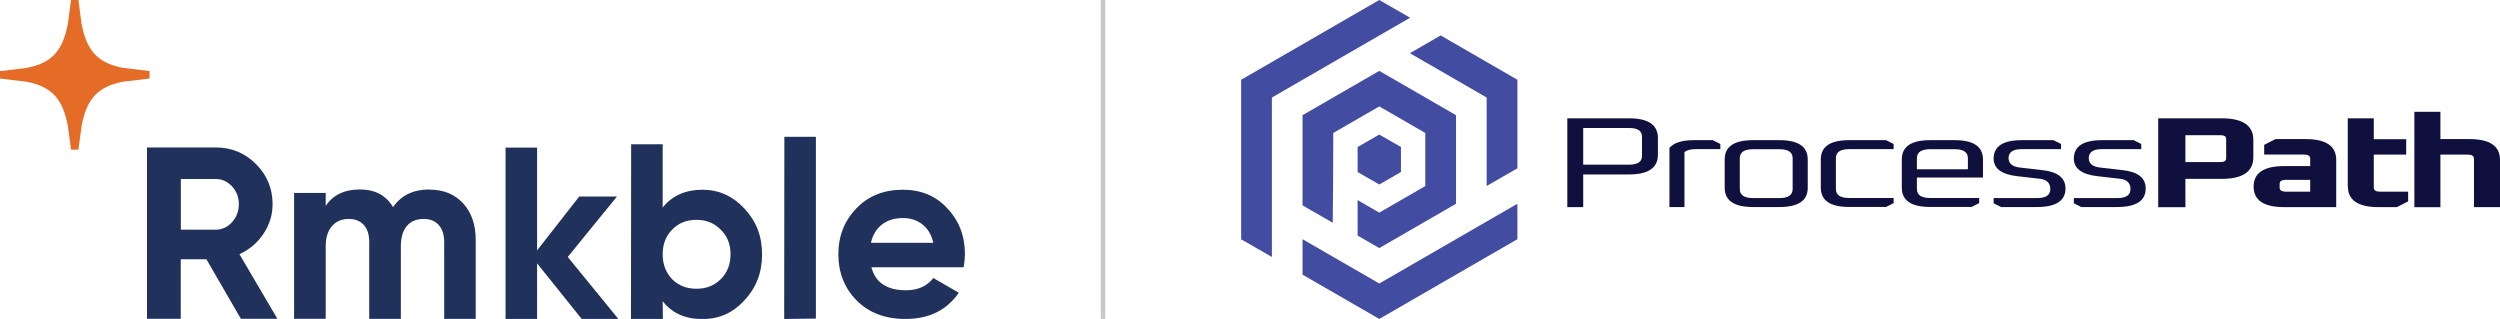<?xml version="1.0" encoding="UTF-8"?>
<svg id="Artwork" xmlns="http://www.w3.org/2000/svg" viewBox="0 0 281.47 35.91">
  <defs>
    <style>
      .cls-1 {
        fill: none;
        stroke: #c9c7c9;
        stroke-miterlimit: 10;
        stroke-width: .5px;
      }

      .cls-2 {
        fill: #424ca0;
      }

      .cls-3 {
        fill: #20315c;
      }

      .cls-4 {
        fill: #e46c26;
      }

      .cls-5 {
        fill: #10103e;
      }
    </style>
  </defs>
  <line class="cls-1" x1="124.19" x2="124.19" y2="35.91"/>
  <g>
    <g>
      <path class="cls-3" d="M108.64,28.63c0-2.06-.66-3.78-1.99-5.18-1.29-1.4-2.95-2.09-4.99-2.09-2.15,0-3.9.7-5.23,2.09-1.36,1.4-2.04,3.12-2.04,5.18s.69,3.83,2.07,5.21c1.38,1.38,3.21,2.07,5.48,2.07,2.65,0,4.65-.98,6.01-2.95l-2.87-1.66c-.7.92-1.73,1.38-3.09,1.38-2.13,0-3.43-.87-3.88-2.59h10.39c.09-.59.14-1.07.14-1.46ZM98.06,27.33c.2-.88.61-1.57,1.24-2.05.62-.49,1.41-.73,2.37-.73.84,0,1.58.24,2.19.72s1.02,1.17,1.22,2.07h-7.03,0Z"/>
      <polygon class="cls-3" points="91.86 35.87 88.29 35.91 88.31 15.4 91.86 15.4 91.86 35.87"/>
      <path class="cls-3" d="M83.81,23.48c-1.31-1.41-2.89-2.12-4.74-2.12s-3.42.67-4.46,2.01v-7.13h-3.55l-.02,19.68h3.59l-.02-2.01c1.04,1.34,2.53,2.01,4.46,2.01s3.45-.7,4.74-2.1c1.32-1.4,1.99-3.12,1.99-5.18s-.66-3.74-1.99-5.16h0ZM81.14,31.44c-.71.71-1.62,1.07-2.73,1.07s-2.01-.36-2.73-1.07c-.71-.74-1.07-1.67-1.07-2.81s.36-2.07,1.07-2.78c.71-.74,1.63-1.1,2.73-1.1s2.01.37,2.73,1.1c.74.71,1.11,1.64,1.11,2.78s-.37,2.08-1.11,2.81Z"/>
      <polygon class="cls-3" points="63.92 28.93 69.62 35.91 65.49 35.91 60.47 29.65 60.47 35.91 56.92 35.91 56.92 16.62 60.47 16.62 60.47 28.19 65.21 22.13 69.46 22.13 63.92 28.93"/>
      <path class="cls-3" d="M48.35,21.35c1.58,0,2.84.51,3.79,1.54.95,1.03,1.42,2.41,1.42,4.13v8.88h-3.55v-8.63c0-.83-.2-1.47-.61-1.93s-.97-.69-1.71-.69c-.81,0-1.44.27-1.89.8-.45.53-.67,1.3-.67,2.32v8.13h-3.56v-8.63c0-.83-.19-1.47-.6-1.93-.41-.46-.97-.69-1.71-.69-.79,0-1.42.27-1.89.81-.47.54-.7,1.31-.7,2.3v8.13s-3.56,0-3.56,0v-14.17h3.56v1.46c.83-1.23,2.1-1.85,3.83-1.85s2.96.66,3.75,1.99c.9-1.32,2.27-1.99,4.11-1.99h0Z"/>
      <path class="cls-3" d="M26.97,28.61c1.12-.51,2.02-1.28,2.7-2.3s1.02-2.13,1.02-3.32c0-1.76-.62-3.27-1.87-4.52-1.25-1.25-2.76-1.87-4.55-1.87h-7.72v19.29h3.8v-6.7h2.89l3.88,6.7h4.11l-4.27-7.27ZM26.12,25.02c-.51.56-1.13.84-1.85.84h-3.91v-5.71h3.91c.72,0,1.33.28,1.85.83.51.55.77,1.22.77,2.01s-.26,1.46-.77,2.03h0Z"/>
    </g>
    <path class="cls-4" d="M16.83,8l-2.99-.36c-2.94-.56-4.1-2.04-4.66-4.97L8.83,0h-.83l-.36,2.68c-.56,2.94-1.72,4.41-4.66,4.97l-2.99.36v.83l2.99.36c2.94.56,4.1,2.04,4.66,4.97l.36,2.68h.83l.36-2.68c.56-2.94,1.72-4.41,4.66-4.97l2.99-.36v-.83Z"/>
  </g>
  <g>
    <g>
      <path class="cls-5" d="M176.46,23.32v-10h6.95c2.17,0,3.25.74,3.25,2.22v1.88c0,1.48-1.08,2.22-3.25,2.22h-5.16v3.68h-1.78ZM178.25,18.54h5.18c.96,0,1.44-.33,1.44-.99v-2.15c0-.66-.48-.99-1.44-.99h-5.18v4.12Z"/>
      <path class="cls-5" d="M187.96,23.32v-6.67c.5-.58,1.42-.87,2.76-.87h2.12l.85.43v.58h-2.74c-.6,0-1.03.11-1.3.33v6.19h-1.7Z"/>
      <path class="cls-5" d="M194.18,21.14v-3.19c0-1.45,1.06-2.17,3.19-2.17h2.97c2.12,0,3.19.72,3.19,2.17v3.19c0,1.45-1.06,2.17-3.19,2.17h-2.97c-2.12,0-3.19-.72-3.19-2.17ZM195.88,21.29c0,.68.5,1.01,1.49,1.01h2.97c.99,0,1.49-.34,1.49-1.01v-3.48c0-.68-.5-1.01-1.49-1.01h-2.97c-.99,0-1.49.34-1.49,1.01v3.48Z"/>
      <path class="cls-5" d="M205,21.14v-3.19c0-1.45,1.06-2.17,3.19-2.17h4.16l.85.43v.58h-5.01c-.99,0-1.49.34-1.49,1.01v3.48c0,.68.5,1.01,1.49,1.01h5.01v.58l-.85.43h-4.16c-2.12,0-3.19-.72-3.19-2.17Z"/>
      <path class="cls-5" d="M214.12,21.14v-3.19c0-1.45,1.06-2.17,3.19-2.17h2.76c2.12,0,3.19.72,3.19,2.17v2.04h-7.44v1.29c0,.68.5,1.01,1.49,1.01h5.52v.58l-.85.43h-4.67c-2.12,0-3.19-.72-3.19-2.17ZM215.82,19.06h5.74v-1.25c0-.68-.5-1.01-1.49-1.01h-2.76c-.99,0-1.49.34-1.49,1.01v1.25Z"/>
      <path class="cls-5" d="M224.46,22.88v-.58h4.91c.98,0,1.47-.34,1.47-1.01s-.39-1.07-1.17-1.16l-2.53-.29c-1.78-.2-2.68-.86-2.68-1.99,0-1.38,1.06-2.07,3.19-2.07h3.55l.85.43v.58h-4.42c-.99,0-1.49.34-1.49,1.01,0,.61.42.96,1.25,1.06l2.53.29c1.76.19,2.63.88,2.63,2.07,0,1.39-1.08,2.09-3.23,2.09h-4.02l-.85-.43Z"/>
      <path class="cls-5" d="M233.49,22.88v-.58h4.91c.98,0,1.47-.34,1.47-1.01s-.39-1.07-1.17-1.16l-2.53-.29c-1.78-.2-2.68-.86-2.68-1.99,0-1.38,1.06-2.07,3.19-2.07h3.55l.85.43v.58h-4.42c-.99,0-1.49.34-1.49,1.01,0,.61.42.96,1.25,1.06l2.53.29c1.76.19,2.63.88,2.63,2.07,0,1.39-1.08,2.09-3.23,2.09h-4.02l-.85-.43Z"/>
      <path class="cls-5" d="M242.99,23.32v-10h7.14c2.38,0,3.57.81,3.57,2.44v1.94c0,1.62-1.19,2.44-3.57,2.44h-4.08v3.19h-3.06ZM246.05,18.25h3.95c.42,0,.64-.15.64-.43v-2.17c0-.29-.21-.43-.64-.43h-3.95v3.04Z"/>
      <path class="cls-5" d="M257.17,23.32c-2.29,0-3.44-.77-3.44-2.31s1.15-2.31,3.44-2.31h2.93v-.84c0-.31-.23-.46-.68-.46h-4.5v-1.09l1.27-.65h3.4c2.29,0,3.44.78,3.44,2.35v5.31h-5.86ZM256.66,21.12c0,.31.23.46.68.46h2.76v-1.33h-2.76c-.45,0-.68.15-.68.46v.41Z"/>
      <path class="cls-5" d="M264.33,20.97v-7.65h2.93v2.35h3.65v1.74h-3.65v3.71c0,.31.23.46.68.46h3.19v1.09l-1.27.65h-2.08c-2.29,0-3.44-.78-3.44-2.35Z"/>
      <path class="cls-5" d="M271.83,23.32v-10.73h2.93v3.07h3.27c2.29,0,3.44.78,3.44,2.35v5.31h-2.93v-5.45c0-.31-.23-.46-.68-.46h-3.1v5.92h-2.93Z"/>
    </g>
    <path class="cls-2" d="M158.75,2l-13.82,7.98-1.73,1v17.95s-3.46-1.99-3.46-1.99V8.98S155.29,0,155.29,0l3.46,1.99ZM155.29,31.92l-8.64-4.99v3.99s8.64,4.99,8.64,4.99l15.55-8.98v-3.99s-15.55,8.98-15.55,8.98ZM152.85,26.52l2.44,1.41,8.64-4.99v-9.97l-8.64-4.99-8.64,4.99v10.15l3.4,1.96c.04-3.38.06-6.72.06-10.11l5.18-2.99,5.18,2.99v5.98l-5.18,2.99-2.44-1.41v3.99ZM167.38,10.97v9.97s3.46-1.99,3.46-1.99v-9.97s-8.64-4.99-8.64-4.99l-1.73,1-1.73,1,8.64,4.99ZM156.51,20.07l1.22-.7v-2.82l-1.22-.7-1.22-.7-1.22.7-1.22.7v2.82l1.22.7,1.22.7,1.22-.7Z"/>
  </g>
</svg>